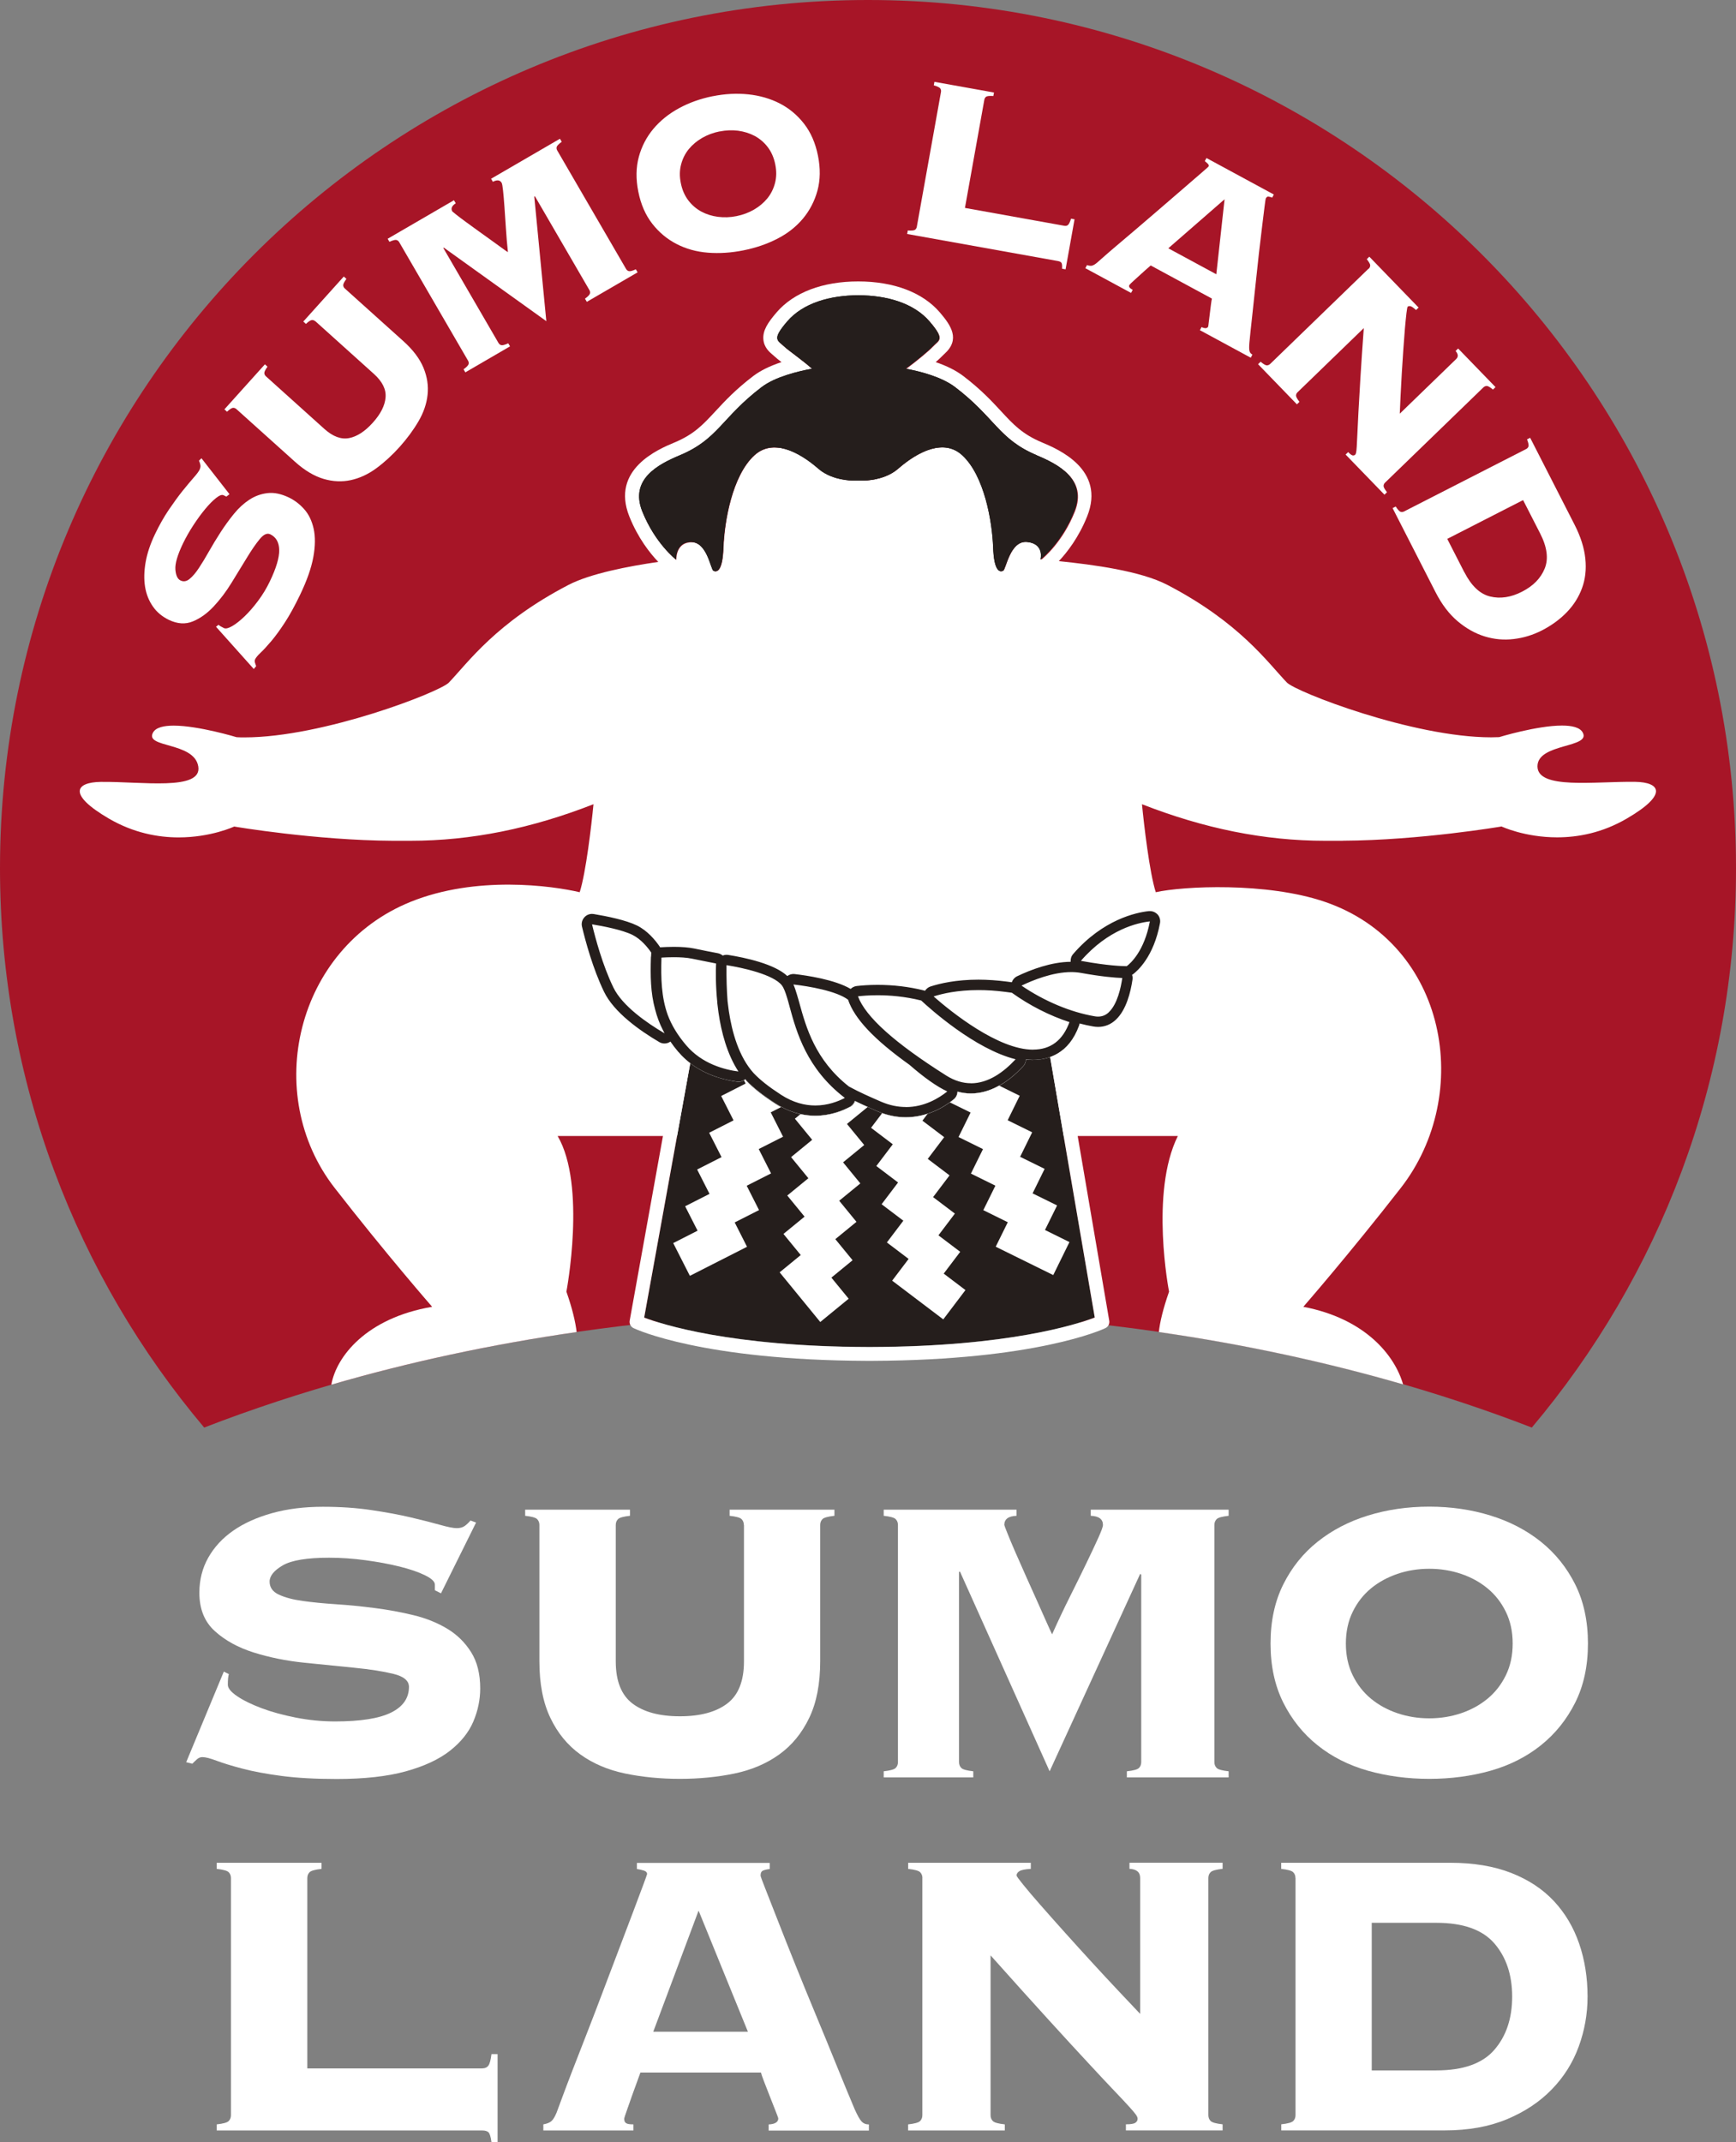 <?xml version="1.0" encoding="UTF-8"?>
<svg id="_レイヤー_2" data-name="レイヤー 2" xmlns="http://www.w3.org/2000/svg" viewBox="0 0 273.08 336.9">
  <rect x="0" y="0" width="273.08" height="336.9" fill="#808080" stroke="none"/>
  <defs>
    <style>
      .cls-1 {
        fill: #a71527;
      }

      .cls-2 {
        fill: #251e1c;
      }

      .cls-3 {
        fill: #fff;
      }
    </style>
  </defs>
  <g id="_ロゴデザイン" data-name="ロゴデザイン">
    <g>
      <g>
        <path class="cls-1" d="M136.54,206.23c38.67,0,74.6,6.74,104.42,18.28,20.04-23.76,32.12-54.45,32.12-87.97C273.08,61.13,211.95,0,136.54,0S0,61.13,0,136.54c0,33.52,12.08,64.21,32.12,87.97,29.82-11.54,65.74-18.28,104.42-18.28Z"/>
        <g>
          <path class="cls-3" d="M34.4,98.28c.14.14.42.3.83.5.28.13.71.03,1.31-.32s1.24-.86,1.94-1.53c.7-.67,1.41-1.49,2.12-2.44.71-.95,1.33-1.97,1.85-3.06,1-2.08,1.49-3.73,1.47-4.93-.02-1.2-.49-2.03-1.4-2.47-.5-.24-1.06.01-1.67.76-.62.75-1.29,1.73-2.03,2.95-.74,1.22-1.54,2.53-2.4,3.92-.86,1.4-1.8,2.64-2.81,3.72-1.02,1.09-2.11,1.87-3.28,2.35-1.17.48-2.42.4-3.76-.24-1.05-.51-1.9-1.21-2.52-2.11-.63-.9-1.04-1.93-1.23-3.1-.19-1.17-.16-2.46.09-3.88.25-1.42.75-2.89,1.48-4.41.68-1.42,1.4-2.69,2.17-3.83.77-1.13,1.49-2.12,2.16-2.96.68-.84,1.26-1.53,1.74-2.08.49-.55.8-.97.93-1.24.13-.28.18-.53.13-.76-.04-.23-.12-.45-.22-.67l.39-.38,4.41,5.65-.49.38-.46-.22c-.25-.12-.64.03-1.16.44-.52.41-1.09.99-1.7,1.72-.61.73-1.23,1.58-1.86,2.54-.63.96-1.18,1.93-1.65,2.9-.87,1.81-1.26,3.17-1.19,4.09.07.92.34,1.5.81,1.72.47.23.95.15,1.42-.24.48-.39.96-.95,1.46-1.71.5-.75,1.03-1.63,1.59-2.62.56-.99,1.17-2,1.83-3.02.66-1.02,1.36-1.98,2.1-2.89.74-.91,1.55-1.65,2.42-2.22.87-.57,1.82-.92,2.86-1.04,1.03-.12,2.14.11,3.34.68.92.44,1.73,1.06,2.44,1.86.71.8,1.2,1.82,1.48,3.07.27,1.24.26,2.72-.05,4.43-.31,1.71-1,3.69-2.08,5.94-.84,1.75-1.65,3.22-2.42,4.4-.77,1.18-1.49,2.16-2.15,2.94-.66.78-1.21,1.37-1.66,1.79-.44.42-.72.76-.84,1.01-.08.17-.09.34-.04.52.05.18.11.37.19.58l-.37.44-5.94-6.64.41-.32Z"/>
          <path class="cls-3" d="M49.6,50.53c-.16-.14-.34-.21-.53-.2s-.51.21-.95.61l-.41-.37,6.37-7.08.41.37c-.35.48-.51.81-.5,1.01.01.2.1.37.26.51l9.21,8.28c1.51,1.36,2.56,2.75,3.15,4.17s.8,2.84.65,4.25c-.15,1.42-.63,2.81-1.43,4.18-.8,1.37-1.79,2.71-2.96,4.02-1.17,1.3-2.4,2.43-3.68,3.37-1.28.94-2.62,1.56-4.01,1.86s-2.82.24-4.3-.2c-1.47-.44-2.97-1.33-4.48-2.69l-9.21-8.28c-.16-.14-.34-.21-.53-.2-.2.01-.51.21-.95.61l-.41-.37,6.37-7.08.41.37c-.35.48-.51.81-.5,1.01.01.2.1.37.26.51l9.2,8.28c1.33,1.19,2.62,1.67,3.87,1.43,1.25-.24,2.5-1.05,3.73-2.42,1.24-1.37,1.91-2.7,2.01-3.97.11-1.27-.5-2.5-1.83-3.7l-9.2-8.28Z"/>
          <path class="cls-3" d="M92.01,46.98c.48-.35.74-.62.79-.81.05-.19.02-.38-.09-.56l-8.54-14.7-.13-.03,1.9,19.63-16.13-11.57-.08.05,8.68,14.94c.11.19.26.31.45.35.19.05.55-.04,1.09-.29l.28.48-7.03,4.09-.28-.48c.48-.35.74-.62.79-.81.05-.19.02-.38-.09-.56l-10.82-18.62c-.11-.19-.26-.31-.45-.35-.19-.05-.55.05-1.09.29l-.28-.48,10.43-6.06.28.48c-.62.4-.8.82-.54,1.28.02.03.22.19.61.5.39.31.88.68,1.48,1.12.59.44,1.24.91,1.94,1.41.7.5,1.37.98,2.02,1.45.64.46,1.21.87,1.7,1.23.49.36.82.59,1,.7-.14-1.28-.24-2.53-.32-3.77-.08-1.24-.16-2.37-.23-3.39s-.15-1.87-.22-2.54c-.07-.67-.14-1.07-.22-1.21-.26-.45-.72-.51-1.38-.16l-.28-.48,10.83-6.29.28.48c-.48.35-.74.62-.79.81-.05.19-.02.38.09.56l10.82,18.62c.11.19.26.31.45.35.19.05.55-.04,1.09-.29l.28.48-7.99,4.64-.28-.48Z"/>
          <path class="cls-3" d="M112.09,15.14c1.93-.39,3.8-.49,5.62-.3,1.81.19,3.46.67,4.95,1.43,1.49.77,2.76,1.83,3.82,3.19,1.06,1.36,1.79,3.03,2.19,5.03.4,1.99.37,3.82-.08,5.48-.45,1.66-1.22,3.13-2.29,4.42-1.08,1.28-2.42,2.34-4.03,3.16-1.61.83-3.38,1.43-5.31,1.82s-3.8.51-5.6.37-3.45-.6-4.94-1.37-2.76-1.83-3.82-3.19c-1.06-1.36-1.79-3.03-2.19-5.03-.4-1.99-.37-3.82.08-5.48.45-1.66,1.22-3.13,2.3-4.42,1.08-1.28,2.42-2.36,4.02-3.23,1.6-.87,3.37-1.5,5.3-1.89ZM113.19,20.67c-1,.2-1.91.54-2.74,1.02-.83.48-1.53,1.07-2.1,1.76-.57.7-.97,1.5-1.21,2.41-.24.91-.26,1.9-.04,2.95.21,1.06.61,1.96,1.18,2.71.57.75,1.26,1.33,2.05,1.76.79.42,1.66.7,2.61.82.95.12,1.93.09,2.92-.11s1.91-.54,2.74-1.02c.83-.48,1.53-1.07,2.1-1.76.57-.7.97-1.5,1.21-2.41.24-.91.26-1.9.04-2.95-.21-1.06-.61-1.96-1.18-2.71-.57-.75-1.26-1.33-2.05-1.76-.79-.42-1.66-.69-2.61-.82-.95-.12-1.93-.08-2.92.12Z"/>
          <path class="cls-3" d="M167.43,35.51c.24.04.44,0,.59-.15.15-.14.3-.47.46-.97l.55.1-1.41,7.87-.55-.1c.03-.5-.01-.81-.11-.94-.1-.13-.27-.21-.52-.26l-23.74-4.26.1-.55c.59.04.96,0,1.12-.1s.26-.27.3-.49l3.8-21.19c.04-.21,0-.4-.11-.56-.11-.16-.45-.32-1.02-.49l.1-.55,9.37,1.68-.1.55c-.59-.04-.96,0-1.12.1-.16.11-.26.27-.3.49l-3.05,17.01,15.64,2.81Z"/>
          <path class="cls-3" d="M177.67,44.78c-.07.14-.08.26-.02.38.06.12.24.26.53.42l-.26.49-7.19-3.89.26-.49c.33.11.59.14.79.09.2-.05.46-.2.77-.45.13-.11.46-.4,1-.88.54-.48,1.23-1.08,2.07-1.79.84-.72,1.78-1.51,2.82-2.39,1.03-.88,2.08-1.77,3.14-2.69,1.06-.92,2.09-1.81,3.11-2.68,1.01-.87,1.92-1.65,2.71-2.34.79-.69,1.44-1.25,1.94-1.68.5-.43.75-.66.77-.69.07-.14.04-.28-.11-.43-.15-.15-.31-.29-.48-.42l.26-.49,10.6,5.74-.26.49c-.23-.09-.43-.14-.59-.16-.17-.02-.31.08-.42.3-.03.05-.09.48-.19,1.27-.1.79-.22,1.82-.38,3.08-.16,1.26-.33,2.69-.51,4.29-.18,1.6-.36,3.24-.53,4.91s-.35,3.31-.52,4.89c-.18,1.59-.33,3.01-.45,4.28-.05.61-.04,1.03.02,1.27.06.24.21.43.46.56l-.26.49-8-4.33.26-.49c.53.25.87.23,1.04-.07.01-.03.05-.25.09-.66.05-.41.1-.87.17-1.38.07-.51.13-.99.18-1.45.06-.46.11-.76.15-.92l-9.63-5.21c-.67.58-1.21,1.06-1.62,1.44-.41.37-.74.67-.98.89-.24.22-.42.38-.52.48s-.17.18-.2.23ZM191.33,43.14l1.3-11.8-8.85,7.71,7.56,4.09Z"/>
          <path class="cls-3" d="M215.3,42.27c.15-.15.23-.32.24-.52s-.18-.53-.54-.99l.4-.39,7.75,8-.4.39c-.39-.35-.68-.56-.87-.6s-.35-.02-.46.09c-.04.04-.1.38-.18,1.01-.08.63-.15,1.44-.24,2.41-.08.98-.16,2.08-.25,3.3-.09,1.22-.16,2.44-.24,3.67-.07,1.23-.14,2.41-.19,3.53-.05,1.12-.09,2.08-.13,2.89l8.86-8.58c.38-.36.35-.79-.08-1.28l.4-.39,5.88,6.07-.4.39c-.45-.38-.78-.57-.97-.57s-.37.07-.53.22l-15.47,14.98c-.16.15-.23.32-.24.52s.18.53.54.99l-.4.39-6.11-6.31.4-.39c.3.31.53.48.69.52.16.03.3,0,.41-.11.07-.06.12-.18.15-.34.04-.16.07-.47.1-.93.03-.46.06-1.12.1-1.99.04-.87.09-2.03.17-3.48.08-1.45.18-3.24.31-5.39.13-2.14.31-4.74.53-7.78l-10.42,10.09c-.16.15-.23.32-.24.52,0,.2.18.53.54.99l-.4.39-6.11-6.31.4-.39c.45.38.78.57.97.57s.37-.07.53-.22l15.47-14.98Z"/>
          <path class="cls-3" d="M240.06,70.63c.19-.1.32-.24.38-.43s-.02-.55-.23-1.1l.49-.25,6.98,13.66c.97,1.89,1.53,3.68,1.7,5.36.17,1.68,0,3.22-.52,4.62-.51,1.4-1.31,2.67-2.39,3.79-1.09,1.13-2.4,2.08-3.93,2.87-1.4.71-2.87,1.17-4.42,1.35-1.55.19-3.07.05-4.57-.41-1.5-.46-2.92-1.26-4.26-2.39-1.34-1.13-2.5-2.66-3.48-4.58l-6.75-13.21.49-.25c.32.49.58.77.76.83.19.06.38.04.57-.06l19.17-9.8ZM230.34,89.97c1.11,2.17,2.46,3.45,4.06,3.84s3.28.14,5.03-.76c1.76-.9,2.94-2.11,3.56-3.64.62-1.53.38-3.38-.73-5.54l-2.67-5.22-11.93,6.1,2.67,5.22Z"/>
        </g>
        <path class="cls-3" d="M211.22,132.22c12.19-.06,24.98-2.24,24.98-2.24,0,0,3.63,1.71,8.74,1.71,3.25,0,7.09-.69,10.97-2.96,6.54-3.81,5.25-5.71,1.31-5.77-6.37-.09-15.37,1.24-15.37-2.44,0-3.68,8.55-2.85,7.1-5.35-.45-.78-1.69-1.06-3.24-1.06-3.95,0-9.89,1.82-9.89,1.82-.41.02-.83.03-1.26.03-12.34,0-30.72-7.15-32.13-8.62-3.02-3.15-7.42-9.44-18.81-15.36-4.19-2.18-11.59-3.17-17.06-3.73,1.29-1.37,3.12-3.71,4.45-7.03,2.97-7.42-4.61-10.59-7.1-11.64-3.08-1.29-4.49-2.8-6.43-4.9-1.49-1.61-3.19-3.44-5.96-5.55-1.12-.85-2.57-1.58-4.33-2.18.45-.4.82-.73,1.04-.97.09-.1.2-.2.32-.31,2.56-2.29,1.05-4.49-.72-6.55-2.69-3.13-7.25-4.86-12.83-4.86s-10.14,1.73-12.83,4.86c-1.41,1.64-2.2,2.86-2.09,4.25.11,1.29.96,2,1.47,2.43.1.08.21.17.32.28.25.24.61.52,1.06.87-1.84.61-3.32,1.34-4.44,2.19-2.77,2.11-4.46,3.93-5.96,5.55-1.94,2.09-3.34,3.61-6.43,4.9-2.49,1.04-10.07,4.21-7.1,11.64,1.36,3.4,3.25,5.78,4.55,7.14-4.72.69-10.67,1.83-14.13,3.62-11.38,5.92-15.79,12.2-18.81,15.36-1.41,1.48-19.8,8.62-32.13,8.62-.43,0-.85,0-1.26-.03,0,0-5.95-1.81-9.89-1.82-1.55,0-2.79.28-3.24,1.06-1.45,2.49,6.44,1.44,7.1,5.35.66,3.91-9,2.35-15.37,2.44-3.94.06-5.22,1.96,1.31,5.77,3.88,2.26,7.73,2.96,10.97,2.96,5.1,0,8.74-1.71,8.74-1.71,0,0,12.79,2.18,24.98,2.24.91,0,1.81,0,2.71,0,9.62,0,19.09-1.94,28.83-5.75-.31,3.21-1.19,10.8-2.17,13.84-4.36-1.02-16.28-2.67-26.62,1.52-18,7.3-23.41,30.22-11.93,44.98,8.09,10.4,15.34,18.7,15.34,18.7-10.36,1.77-15.07,7.82-15.86,12.25,12.16-3.54,25.08-6.33,38.59-8.28,0,0,0,0,0,0-.19-1.6-.67-3.66-1.61-6.35,0,0,3.18-16.7-1.38-24.48h97.56c-4.43,8.9-1.38,24.48-1.38,24.48-.94,2.69-1.43,4.75-1.61,6.35,0,0,0,0,0,0,13.45,1.94,26.31,4.72,38.42,8.23-1.28-4.49-5.88-10.33-15.69-12.2,0,0,7.24-8.3,15.34-18.7,11.48-14.76,7.31-38.38-11.93-44.98-9.19-3.15-22.4-2.47-26.62-1.52-.98-3.04-1.86-10.63-2.17-13.84,9.74,3.81,19.21,5.75,28.83,5.75.9,0,1.81,0,2.71,0ZM163.76,87.95c.04-.18.3-1.39-.59-2.15-.16-.14-.36-.26-.6-.36-.24-.1-.53-.17-.87-.21,0,0,0,0,0,0-.01,0-.03,0-.04,0-.09-.01-.18-.02-.27-.02-2.54,0-3.12,4.35-3.58,4.55-.08.04-.18.06-.29.07-.03,0-.06,0-.09,0-.01,0-.02,0-.04,0-.02,0-.05-.01-.07-.02-.01,0-.03-.01-.04-.02-.02-.01-.05-.03-.07-.04-.01,0-.03-.02-.04-.03-.03-.02-.06-.05-.1-.09,0,0-.01,0-.02-.02-.04-.04-.07-.09-.11-.14-.01-.02-.02-.03-.03-.05-.03-.04-.05-.08-.08-.13-.01-.02-.02-.05-.04-.08-.02-.05-.04-.1-.07-.15-.01-.03-.02-.06-.04-.09-.02-.06-.05-.14-.07-.21,0-.03-.02-.05-.03-.08-.03-.11-.06-.22-.08-.35,0-.03-.01-.06-.02-.09-.02-.1-.04-.21-.06-.32,0-.05-.02-.1-.02-.16-.01-.1-.03-.21-.04-.32,0-.06-.01-.12-.02-.19-.01-.12-.02-.25-.03-.39,0-.06,0-.12-.01-.18-.01-.2-.02-.41-.03-.64-.03-.98-.13-2.17-.32-3.46-.56-3.86-1.9-8.58-4.54-11.01-.16-.14-.32-.27-.49-.39-.04-.03-.08-.06-.12-.09-.17-.11-.33-.21-.5-.3,0,0,0,0-.01,0-.17-.08-.34-.15-.52-.21-.04-.02-.09-.03-.13-.04-.05-.01-.1-.02-.15-.04-.02,0-.05-.01-.07-.02-.11-.03-.21-.06-.32-.08,0,0-.01,0-.02,0-.06-.01-.12-.01-.19-.02-.11-.01-.22-.03-.33-.03,0,0-.02,0-.02,0-.05,0-.09,0-.14,0,0,0-.02,0-.02,0-.05,0-.1,0-.14,0-2.27,0-4.79,1.48-6.96,3.37-.99.86-2.27,1.36-3.44,1.61-.04,0-.08.02-.12.03-.19.04-.38.07-.56.1-.08.01-.16.02-.23.03-.15.02-.3.04-.44.05-.16.01-.3.02-.44.02-.06,0-.13,0-.19,0h-.81s-.39,0-.39,0h-.41c-.22,0-.47-.01-.73-.04,0,0-.01,0-.02,0-.79-.07-1.72-.25-2.63-.6-.73-.28-1.45-.67-2.05-1.2,0,0,0,0,0,0-.24-.21-.49-.41-.73-.61-.07-.06-.15-.12-.23-.18-.19-.15-.38-.29-.57-.42-.08-.05-.15-.11-.23-.16-.26-.18-.52-.36-.79-.52,0,0,0,0-.01,0-.26-.16-.52-.3-.78-.44-.08-.04-.16-.08-.23-.12-.2-.1-.4-.19-.6-.27-.08-.03-.16-.07-.23-.1-.27-.11-.54-.2-.8-.28,0,0-.02,0-.02,0-.26-.07-.51-.13-.76-.17-.03,0-.06,0-.09-.01-.03,0-.06,0-.09-.01-.02,0-.03,0-.05,0-.19-.02-.39-.04-.58-.04-.02,0-.03,0-.05,0-.04,0-.09-.01-.14-.01-1.13,0-2.2.37-3.15,1.23-3.53,3.23-4.73,10.54-4.87,14.46-.11,3.15-.74,3.77-1.23,3.78-.05,0-.09,0-.13-.02-.01,0-.02,0-.03,0-.04-.01-.09-.03-.12-.04,0,0,0,0,0,0-.03-.01-.06-.04-.08-.08-.01-.02-.02-.04-.03-.06-.02-.03-.04-.07-.06-.11-.01-.03-.03-.08-.05-.11-.02-.04-.04-.08-.05-.13-.02-.05-.04-.11-.06-.17-.02-.05-.04-.1-.06-.15-.04-.1-.07-.21-.11-.32-.02-.05-.04-.11-.06-.17-.03-.08-.06-.15-.08-.23-.02-.06-.05-.12-.07-.19-.03-.08-.06-.15-.09-.23-.03-.07-.06-.13-.08-.2-.03-.08-.07-.15-.1-.23-.03-.07-.06-.13-.1-.2-.04-.07-.08-.15-.12-.22-.04-.07-.07-.13-.11-.19-.04-.07-.09-.14-.13-.21-.04-.06-.08-.12-.13-.18-.05-.07-.1-.13-.15-.19-.05-.06-.1-.11-.14-.16-.05-.06-.11-.11-.17-.17-.05-.05-.11-.09-.16-.14-.06-.05-.12-.09-.19-.13-.06-.04-.12-.07-.18-.1-.07-.04-.14-.07-.21-.1-.07-.03-.13-.05-.2-.07-.03,0-.07-.01-.1-.02-.03,0-.07-.01-.1-.02-.01,0-.02,0-.03,0-.07-.01-.15-.02-.23-.02-.01,0-.02,0-.03,0-.04,0-.08-.01-.12-.01-.09,0-.19,0-.29.02-2.18.25-2.05,2.75-2.05,2.75,0,0-3.28-2.52-5.3-7.57-2.02-5.04,2.5-7.4,5.93-8.83,6.02-2.52,6.56-5.93,12.86-10.72,2.12-1.61,5.65-2.47,7.92-2.89-1.58-1.41-3.73-2.88-4.36-3.48-1.08-1.02-2.04-1.05.46-3.96,2.49-2.9,6.77-4.1,11.18-4.1s8.69,1.2,11.18,4.1c2.49,2.9,1.47,2.87.46,3.96-.56.6-2.44,2.18-4.2,3.48,2.27.43,5.63,1.28,7.76,2.89,6.3,4.79,6.84,8.2,12.86,10.72,3.42,1.43,7.94,3.78,5.93,8.83-1.88,4.71-4.86,7.22-5.25,7.53Z"/>
        <g>
          <g>
            <path class="cls-3" d="M124.24,158.37c-.02-.08-.04-.15-.06-.23-.07-.25-.14-.49-.2-.73h0c-.05-.18-.1-.34-.15-.5-.26-.85-.51-1.54-.81-1.93-1.3-1.7-6.13-2.77-8.72-3.19-.02,2.12.04,3.98.17,5.67.02.16.04.32.06.48.03.28.06.55.11.85.01.07.02.15.03.23.49,3.26,1.56,7.18,3.91,9.76,1.04,1.09,2.37,2.14,4.31,3.4,1.92,1.25,3.76,1.68,5.38,1.68,1.99,0,3.63-.65,4.66-1.19-6.01-4.57-7.6-10.38-8.68-14.3Z"/>
            <path class="cls-3" d="M158.21,156c-1.57-.21-3.01-.29-4.3-.29-3.31,0-5.69.56-7.05,1,2.81,2.46,10.15,8.37,15.63,8.37,0,0,.01,0,.02,0,2.75,0,4.66-1.45,5.71-4.32-3.13-1.02-6.31-2.64-9.06-4.62l-.96-.13Z"/>
            <path class="cls-3" d="M133.41,157.2c-1.84-1.37-6.14-2.11-8.59-2.39.21.48.39,1.03.57,1.64.04.15.09.3.13.45,0,.03.02.06.03.09.06.23.13.47.2.71,0,.03.01.05.02.08,1.04,3.75,2.46,8.89,7.77,13.07,1.65.91,3.38,1.66,5.06,2.39,1.39.6,2.7.84,3.9.84,2.93,0,5.23-1.42,6.52-2.46-1.61-.75-3.6-2.15-5.95-4.19-5.55-3.98-8.64-7.24-9.66-10.24Z"/>
            <path class="cls-3" d="M113.03,159.15c-.02-.15-.04-.3-.06-.46-.04-.34-.09-.67-.12-.99,0-.01,0-.03,0-.04,0-.02,0-.05,0-.07-.27-2.63-.24-4.89-.19-6.07-.85-.16-2.35-.45-3.79-.76-.83-.17-1.89-.23-2.86-.23-.75,0-1.45.03-1.94.06-.09,3.23-.02,6.2.98,9,.6,1.59,1.52,3.15,2.92,4.8,2.49,2.93,6.07,3.84,8.24,4.12-1.78-2.73-2.69-6.16-3.14-9.28,0-.03,0-.06-.01-.08Z"/>
            <path class="cls-3" d="M138.04,156.52c-1.31,0-2.37.09-3.07.17,1.22,3.24,5.78,7.33,13.87,12.45,1.36.86,2.66,1.22,3.91,1.22,2.73,0,5.14-1.74,7.03-3.78-6.4-1.59-13.48-7.96-14.85-9.24-2.6-.64-5-.83-6.88-.83Z"/>
            <path class="cls-3" d="M168.51,152.89c-2.93,0-6.07,1.29-7.82,2.13,3.59,2.44,7.72,4.18,11.55,4.83.17.03.34.04.5.04.64,0,1.2-.23,1.69-.69,1.35-1.27,1.9-3.93,2.11-5.37-1.12-.04-3.26-.21-6.5-.8-.5-.09-1.01-.13-1.53-.13Z"/>
            <path class="cls-3" d="M170.03,151.11c.09.01.18.03.27.05,3.97.73,6.25.79,6.92.79h.02c.59-.43,2.75-2.32,3.64-7.04-1.94.21-6.56,1.25-10.85,6.2Z"/>
            <path class="cls-3" d="M102.41,150.56c0-.07.02-.15.03-.22,0-.18.01-.36.02-.53-.53-.78-1.59-2.11-2.97-2.79-1.62-.8-4.67-1.38-6.34-1.65.5,2.12,1.64,6.38,3.35,9.92,1.4,2.9,5.26,5.57,8.05,7.22-.07-.14-.15-.29-.22-.46-.56-1.08-.96-2.18-1.25-3.3-.72-2.62-.75-5.28-.66-8.19Z"/>
          </g>
          <path class="cls-2" d="M182.08,143.81c-.31-.33-.74-.52-1.19-.52-.06,0-.12,0-.18,0-2.01.22-7.2,1.32-11.9,6.75-.3.34-.43.78-.39,1.22-3.09.03-6.28,1.25-8.43,2.28-.4.19-.69.53-.83.94l-.73-.1c-1.54-.2-3.06-.31-4.52-.31-3.5,0-6.04.59-7.55,1.08-.36.12-.66.37-.86.68-.06-.03-.13-.06-.19-.07-2.34-.58-4.78-.87-7.28-.87-1.41,0-2.55.1-3.26.18-.37.04-.7.21-.96.46-2.5-1.48-6.93-2.12-8.82-2.34-.06,0-.12-.01-.18-.01-.35,0-.68.12-.96.32-2.03-1.91-6.62-2.89-9.31-3.32-.08-.01-.17-.02-.26-.02-.2,0-.4.04-.59.12-.21-.17-.46-.3-.74-.36-.96-.18-2.39-.46-3.77-.75-.83-.17-1.9-.26-3.19-.26h0c-.82,0-1.58.04-2.07.07-.03,0-.06.01-.09.01-.02-.04-.03-.08-.05-.11-.73-1.07-1.95-2.52-3.59-3.33-1.72-.84-4.64-1.44-6.8-1.8-.09-.01-.18-.02-.26-.02-.45,0-.88.18-1.19.52-.37.4-.52.95-.39,1.48.54,2.26,1.7,6.6,3.47,10.25,1.56,3.23,5.59,6.09,8.69,7.91.26.15.54.22.82.22.33,0,.66-.11.93-.3.37.54.78,1.08,1.24,1.62,2.9,3.41,7.05,4.39,9.27,4.68.07,0,.14.01.21.01.39,0,.77-.15,1.06-.4.04.04.07.09.11.13,1.16,1.22,2.58,2.34,4.63,3.67,1.98,1.29,4.09,1.94,6.26,1.94,2.32,0,4.23-.75,5.42-1.38.38-.2.66-.54.79-.94,1.16.57,2.33,1.08,3.48,1.58,1.5.65,3.03.98,4.56.98,3.34,0,5.94-1.53,7.54-2.82.37-.3.57-.74.59-1.21.7.19,1.41.29,2.12.29,2.81,0,5.58-1.45,8.22-4.3.27-.29.41-.66.42-1.05.38.04.75.07,1.11.07,2.42,0,5.63-.94,7.25-5.39.04-.11.07-.22.08-.33.72.19,1.44.35,2.14.47.26.04.52.07.77.07,1.06,0,2.01-.38,2.81-1.14,1.62-1.53,2.31-4.28,2.61-6.33.04-.25,0-.5-.07-.73.04-.02.09-.04.12-.06.75-.56,3.28-2.78,4.27-8.04.1-.51-.05-1.03-.4-1.41ZM104.31,162.05c.08.17.15.32.22.46-2.79-1.64-6.65-4.32-8.05-7.22-1.71-3.53-2.84-7.8-3.35-9.92,1.68.27,4.73.86,6.34,1.65,1.38.68,2.44,2.01,2.97,2.79,0,.18-.01.36-.02.53-.01.07-.02.14-.03.22-.09,2.91-.06,5.57.66,8.19.29,1.12.69,2.22,1.25,3.3ZM116.19,168.52c-2.17-.28-5.74-1.18-8.24-4.12-1.4-1.64-2.32-3.2-2.92-4.8-1-2.8-1.08-5.77-.98-9,.5-.03,1.19-.06,1.94-.06.97,0,2.03.05,2.86.23,1.45.3,2.94.59,3.79.76-.05,1.18-.08,3.44.19,6.07,0,.02,0,.05,0,.07,0,.01,0,.03,0,.04.03.32.08.65.12.99.02.15.04.3.06.46,0,.03,0,.06.01.08.45,3.12,1.36,6.55,3.14,9.28ZM128.25,173.86c-1.61,0-3.45-.43-5.38-1.68-1.94-1.26-3.27-2.31-4.31-3.4-2.35-2.58-3.42-6.5-3.91-9.76-.01-.08-.02-.15-.03-.23-.04-.29-.07-.57-.11-.85-.02-.16-.04-.32-.06-.48-.13-1.68-.19-3.55-.17-5.67,2.6.41,7.42,1.49,8.72,3.19.3.4.56,1.09.81,1.93.05.16.1.32.15.5h0c.07.23.13.48.2.73.02.08.04.15.06.23,1.07,3.92,2.67,9.72,8.68,14.3-1.03.54-2.68,1.19-4.66,1.19ZM142.49,174.1c-1.2,0-2.51-.24-3.9-.84-1.68-.73-3.42-1.49-5.06-2.39-5.31-4.18-6.73-9.32-7.77-13.07,0-.03-.01-.05-.02-.08-.07-.25-.13-.48-.2-.71,0-.03-.02-.06-.03-.09-.04-.15-.09-.31-.13-.45-.18-.61-.36-1.16-.57-1.64,2.46.28,6.76,1.02,8.59,2.39,1.02,3,4.1,6.27,9.66,10.24,2.34,2.04,4.33,3.44,5.95,4.19-1.29,1.04-3.59,2.46-6.52,2.46ZM152.74,170.36c-1.24,0-2.55-.36-3.91-1.22-8.1-5.12-12.66-9.21-13.87-12.45.7-.08,1.76-.17,3.07-.17,1.88,0,4.29.18,6.88.83,1.37,1.28,8.45,7.65,14.85,9.24-1.89,2.04-4.3,3.78-7.03,3.78ZM162.51,165.08s-.01,0-.02,0c-5.48,0-12.83-5.91-15.63-8.37,1.36-.44,3.73-1,7.05-1,1.29,0,2.73.08,4.3.29l.96.13c2.75,1.98,5.93,3.6,9.06,4.62-1.05,2.87-2.96,4.32-5.71,4.32ZM174.43,159.19c-.49.47-1.05.69-1.69.69-.16,0-.33-.01-.5-.04-3.83-.65-7.96-2.38-11.55-4.83,1.74-.84,4.89-2.13,7.82-2.13.52,0,1.03.04,1.53.13,3.24.59,5.38.76,6.5.8-.21,1.45-.76,4.1-2.11,5.37ZM177.24,151.95h-.02c-.67,0-2.95-.07-6.92-.79-.09-.02-.18-.03-.27-.05,4.29-4.95,8.92-5.99,10.85-6.2-.89,4.72-3.06,6.6-3.64,7.04Z"/>
        </g>
        <path class="cls-2" d="M162.5,166.7c-.37,0-.74-.02-1.11-.07-.01.38-.15.76-.42,1.05-2.64,2.85-5.41,4.3-8.22,4.3-.71,0-1.42-.1-2.12-.29-.02.47-.22.91-.59,1.21-1.6,1.29-4.2,2.82-7.54,2.82-1.53,0-3.05-.33-4.56-.98-1.14-.5-2.31-1.01-3.48-1.58-.13.4-.41.74-.79.94-1.19.63-3.1,1.38-5.42,1.38-2.18,0-4.28-.65-6.26-1.94-2.05-1.33-3.47-2.45-4.63-3.67-.04-.04-.07-.09-.11-.13-.29.25-.67.4-1.06.4-.07,0-.14,0-.21-.01-1.77-.23-4.78-.9-7.4-2.91l-7.24,39.98c2.79,1.07,13.57,4.56,35.12,4.63.04,0,.08,0,.12,0h.19s.21,0,.21,0c.04,0,.08,0,.12,0,21.56-.07,32.34-3.57,35.12-4.64l-7.02-40.95c-.93.33-1.86.45-2.7.45Z"/>
        <path class="cls-3" d="M165.19,166.26l7.02,40.95c-2.78,1.07-13.56,4.57-35.12,4.64-.04,0-.08,0-.12,0h-.21s-.19,0-.19,0c-.04,0-.08,0-.12,0-21.55-.07-32.33-3.57-35.12-4.63l7.24-39.98c-.66-.5-1.29-1.08-1.87-1.77-.01-.01-.02-.03-.03-.04l-7.62,42.28c-.08.48.17.95.6,1.16.43.21,10.86,5.05,36.66,5.15.04,0,.09,0,.14,0h.31s.33,0,.33,0c.05,0,.09,0,.14,0,25.8-.1,36.23-4.94,36.66-5.15.43-.21.68-.67.6-1.15l-7.28-42.6c-.64.53-1.33.9-2.02,1.14Z"/>
        <path class="cls-3" d="M133.67,174.1c-1.19.63-3.1,1.38-5.42,1.38-.79,0-1.56-.09-2.33-.26l-.88.72h0s0,0,0,0l2.72,3.32-3.32,2.72h0s0,0,0,0l2.72,3.32-3.32,2.72h0s0,0,0,0l2.72,3.32-3.32,2.72h0s0,0,0,0l2.72,3.32-3.32,2.72h0s0,0,0,0l6.39,7.81,4.47-3.66-2.72-3.32,3.32-2.72h0s.01-.02.01-.02l-2.71-3.31,3.31-2.71h0s.01-.02.01-.02l-2.71-3.31,3.31-2.71h0s.01-.02.01-.02l-2.71-3.31,3.31-2.71h0s.01-.02.01-.02l-2.71-3.31,3.27-2.67c-.67-.3-1.33-.6-2-.93-.13.4-.41.74-.79.94Z"/>
        <path class="cls-3" d="M117.36,169.87s-.07-.09-.11-.13c-.07.06-.14.11-.22.16l.26.51-3.83,1.95h0s-.01.02-.01.02l1.94,3.82-3.82,1.94h0s-.01.02-.01.02l1.94,3.82-3.82,1.94h0s-.01.02-.01.02l1.94,3.82-3.82,1.94h0s-.01.02-.01.02l1.95,3.83-3.83,1.95,2.62,5.15,8.99-4.57h0s0,0,0,0l-1.94-3.83,3.83-1.94h0s0,0,0,0l-1.94-3.83,3.83-1.94h0s0,0,0,0l-1.94-3.83,3.83-1.94h0s0,0,0,0l-1.94-3.83,1.63-.83c-.3-.16-.59-.33-.89-.52-2.05-1.33-3.47-2.45-4.63-3.67Z"/>
        <path class="cls-3" d="M138.77,175.06l-1.75,2.31h0s0,0,0,0l3.42,2.59-2.59,3.42h0s0,0,0,0l3.42,2.59-2.59,3.42h0s0,0,0,0l3.42,2.59-2.59,3.42h0s0,0,0,0l3.42,2.59-2.59,3.42h0s0,0,0,0l8.04,6.09,3.49-4.61-3.42-2.59,2.59-3.42h-.01s0-.02,0-.02l-3.41-2.58,2.58-3.41h-.01s0-.02,0-.02l-3.41-2.58,2.58-3.41h-.01s0-.02,0-.02l-3.41-2.58,2.58-3.41h-.01s0-.02,0-.02l-3.41-2.58.83-1.1c-1.04.35-2.21.57-3.48.57s-2.49-.23-3.72-.66Z"/>
        <path class="cls-3" d="M150.62,171.69c-.02.47-.22.91-.59,1.21-.19.15-.4.31-.61.47l3.26,1.6-1.9,3.85h0s0,0,0,0l3.85,1.9-1.9,3.85h0s0,0,0,0l3.85,1.9-1.9,3.85h0s0,0,0,0l3.85,1.9-1.9,3.85h0s0,0,0,0l9.05,4.46,2.55-5.19-3.85-1.9,1.9-3.85h-.01s0-.02,0-.02l-3.84-1.89,1.89-3.84h-.01s0-.02,0-.02l-3.84-1.89,1.89-3.84h-.01s0-.02,0-.02l-3.84-1.89,1.89-3.84h-.01s0-.02,0-.02l-3.22-1.59c-1.46.82-2.95,1.24-4.45,1.24-.71,0-1.42-.1-2.12-.29Z"/>
        <path class="cls-2" d="M163.08,71.59c-6.02-2.52-6.56-5.93-12.86-10.72-2.12-1.61-5.48-2.47-7.76-2.89,1.76-1.3,3.64-2.88,4.2-3.48,1.01-1.08,2.04-1.05-.46-3.96-2.49-2.9-6.77-4.1-11.18-4.1s-8.69,1.2-11.18,4.1c-2.49,2.9-1.54,2.94-.46,3.96.63.6,2.78,2.07,4.36,3.48-2.27.43-5.8,1.28-7.92,2.89-6.3,4.79-6.84,8.2-12.86,10.72-3.42,1.43-7.94,3.78-5.93,8.83,2.02,5.04,5.3,7.57,5.3,7.57,0,0-.12-2.5,2.05-2.75,2.85-.33,3.38,4.33,3.85,4.53.47.2,1.42.2,1.55-3.72.14-3.92,1.34-11.23,4.87-14.46,2.84-2.6,6.85-.69,10.1,2.14,1.62,1.41,4,1.84,5.42,1.84h.83s.83,0,.83,0c1.42,0,3.81-.43,5.42-1.84,3.25-2.83,7.27-4.74,10.1-2.14,3.53,3.23,4.73,10.54,4.87,14.46.14,3.92,1.08,3.92,1.55,3.72.47-.2,1.08-4.86,3.85-4.53,2.72.32,2.05,2.75,2.05,2.75,0,0,3.28-2.52,5.3-7.57,2.02-5.04-2.5-7.4-5.93-8.83Z"/>
        <path class="cls-2" d="M163.08,71.59c-6.02-2.52-6.56-5.93-12.86-10.72-2.12-1.61-5.48-2.47-7.76-2.89,1.76-1.3,3.64-2.88,4.2-3.48,1.01-1.08,2.04-1.05-.46-3.96-2.49-2.9-6.77-4.1-11.18-4.1s-8.69,1.2-11.18,4.1c-2.49,2.9-1.54,2.94-.46,3.96.63.6,2.78,2.07,4.36,3.48-2.27.43-5.8,1.28-7.92,2.89-6.3,4.79-6.84,8.2-12.86,10.72-3.42,1.43-7.94,3.78-5.93,8.83,2.02,5.04,5.3,7.57,5.3,7.57,0,0-.12-2.5,2.05-2.75,2.85-.33,3.38,4.33,3.85,4.53.47.2,1.42.2,1.55-3.72.14-3.92,1.34-11.23,4.87-14.46,2.84-2.6,6.85-.69,10.1,2.14,1.62,1.41,4,1.84,5.42,1.84h.83s.83,0,.83,0c1.42,0,3.81-.43,5.42-1.84,3.25-2.83,7.27-4.74,10.1-2.14,3.53,3.23,4.73,10.54,4.87,14.46.14,3.92,1.08,3.92,1.55,3.72.47-.2,1.08-4.86,3.85-4.53,2.72.32,2.05,2.75,2.05,2.75,0,0,3.28-2.52,5.3-7.57,2.02-5.04-2.5-7.4-5.93-8.83Z"/>
      </g>
      <g>
        <path class="cls-3" d="M36,263.29c-.11.32-.16.88-.16,1.68,0,.53.49,1.13,1.48,1.8.99.67,2.27,1.29,3.84,1.88,1.57.59,3.37,1.08,5.4,1.48s4.08.6,6.16.6c4,0,6.94-.47,8.81-1.4,1.87-.93,2.8-2.28,2.8-4.04,0-.96-.81-1.64-2.44-2.04s-3.67-.72-6.12-.96c-2.46-.24-5.1-.51-7.93-.8-2.83-.29-5.47-.83-7.92-1.6-2.45-.77-4.5-1.89-6.12-3.36-1.63-1.47-2.44-3.48-2.44-6.04,0-2.03.47-3.87,1.4-5.52.93-1.65,2.24-3.07,3.92-4.24,1.68-1.17,3.72-2.09,6.12-2.76s5.07-1,8-1c2.72,0,5.26.17,7.61.52,2.35.35,4.43.73,6.24,1.16,1.81.43,3.33.81,4.56,1.16,1.23.35,2.11.52,2.64.52s.96-.12,1.28-.36.61-.52.88-.84l.88.32-5.52,11.13-.96-.48v-.88c0-.48-.52-.97-1.56-1.48s-2.36-.96-3.96-1.36-3.39-.73-5.36-1c-1.98-.27-3.9-.4-5.76-.4-3.47,0-5.9.4-7.28,1.2s-2.08,1.66-2.08,2.56.48,1.59,1.44,2.04,2.21.79,3.76,1c1.55.22,3.31.39,5.28.52s4,.33,6.09.6,4.11.64,6.08,1.12c1.97.48,3.73,1.19,5.28,2.12,1.55.93,2.8,2.16,3.76,3.68.96,1.52,1.44,3.43,1.44,5.72,0,1.76-.36,3.5-1.08,5.2s-1.95,3.24-3.68,4.6-4.06,2.44-6.96,3.24c-2.91.8-6.52,1.2-10.85,1.2-3.36,0-6.26-.16-8.68-.48-2.43-.32-4.5-.71-6.2-1.16-1.71-.45-3.06-.87-4.04-1.24-.99-.37-1.72-.56-2.2-.56-.32,0-.6.11-.84.32s-.49.45-.76.72l-.96-.24,5.92-14.25.8.4Z"/>
        <path class="cls-3" d="M117.01,239.83c0-.37-.12-.68-.36-.92s-.87-.41-1.88-.52v-.96h16.49v.96c-1.01.11-1.64.28-1.88.52s-.36.55-.36.92v21.45c0,3.52-.57,6.48-1.72,8.88-1.15,2.4-2.72,4.32-4.72,5.76-2,1.44-4.35,2.44-7.04,3s-5.56.84-8.6.84-5.91-.28-8.61-.84c-2.69-.56-5.04-1.56-7.04-3s-3.58-3.36-4.72-5.76c-1.15-2.4-1.72-5.36-1.72-8.88v-21.45c0-.37-.12-.68-.36-.92s-.87-.41-1.88-.52v-.96h16.49v.96c-1.01.11-1.64.28-1.88.52s-.36.55-.36.92v21.45c0,3.09.88,5.31,2.64,6.64,1.76,1.33,4.24,2,7.45,2s5.68-.67,7.44-2,2.64-3.55,2.64-6.64v-21.45Z"/>
        <path class="cls-3" d="M177.28,278.57c1.01-.11,1.64-.28,1.88-.52s.36-.55.36-.92v-29.46l-.16-.16-14.25,31.06-14.09-31.38h-.16v29.94c0,.37.12.68.36.92s.87.41,1.88.52v.96h-14.09v-.96c1.01-.11,1.64-.28,1.88-.52s.36-.55.36-.92v-37.3c0-.37-.12-.68-.36-.92s-.87-.41-1.88-.52v-.96h20.89v.96c-1.28.05-1.92.53-1.92,1.44,0,.06.16.48.48,1.28s.73,1.79,1.24,2.96c.51,1.18,1.07,2.44,1.68,3.8s1.2,2.67,1.76,3.92,1.05,2.36,1.48,3.32c.43.96.72,1.6.88,1.92.91-2.03,1.84-4,2.8-5.92.96-1.92,1.83-3.68,2.6-5.28.77-1.6,1.4-2.93,1.88-4,.48-1.07.72-1.73.72-2,0-.91-.64-1.39-1.92-1.44v-.96h21.69v.96c-1.01.11-1.64.28-1.88.52s-.36.55-.36.92v37.3c0,.37.12.68.36.92s.87.41,1.88.52v.96h-16.01v-.96Z"/>
        <path class="cls-3" d="M224.83,236.95c3.41,0,6.63.47,9.64,1.4,3.01.93,5.66,2.31,7.92,4.12,2.27,1.82,4.07,4.06,5.4,6.72,1.33,2.67,2,5.76,2,9.29s-.67,6.62-2,9.28-3.14,4.91-5.4,6.72-4.91,3.15-7.92,4c-3.01.85-6.23,1.28-9.64,1.28s-6.63-.43-9.65-1.28c-3.01-.85-5.66-2.19-7.92-4-2.27-1.81-4.07-4.06-5.4-6.72-1.33-2.67-2-5.76-2-9.28s.67-6.62,2-9.29c1.33-2.67,3.13-4.91,5.4-6.72,2.27-1.81,4.91-3.19,7.92-4.12,3.01-.93,6.23-1.4,9.65-1.4ZM224.83,246.72c-1.76,0-3.43.27-5,.8-1.57.54-2.96,1.29-4.16,2.28s-2.16,2.21-2.88,3.68c-.72,1.47-1.08,3.14-1.08,5s.36,3.53,1.08,5c.72,1.47,1.68,2.69,2.88,3.68,1.2.99,2.59,1.75,4.16,2.28,1.57.53,3.24.8,5,.8s3.43-.27,5-.8c1.57-.53,2.96-1.29,4.16-2.28,1.2-.99,2.16-2.21,2.88-3.68.72-1.47,1.08-3.13,1.08-5s-.36-3.53-1.08-5c-.72-1.47-1.68-2.69-2.88-3.68-1.2-.99-2.59-1.75-4.16-2.28-1.57-.53-3.24-.8-5-.8Z"/>
        <path class="cls-3" d="M75.87,325.29c.43,0,.75-.15.96-.44.21-.29.37-.89.48-1.8h.96v13.85h-.96c-.11-.85-.27-1.37-.48-1.56-.21-.19-.53-.28-.96-.28h-41.78v-.96c1.01-.11,1.64-.28,1.88-.52s.36-.55.36-.92v-37.3c0-.37-.12-.68-.36-.92s-.87-.41-1.88-.52v-.96h16.49v.96c-1.01.11-1.64.28-1.88.52s-.36.55-.36.92v29.94h27.54Z"/>
        <path class="cls-3" d="M98.2,333.3c0,.27.09.47.28.6.19.14.57.2,1.16.2v.96h-14.17v-.96c.59-.11,1.01-.28,1.28-.52s.53-.68.8-1.32c.11-.27.37-.99.8-2.16s.99-2.65,1.68-4.44c.69-1.79,1.47-3.77,2.32-5.96.85-2.19,1.71-4.41,2.56-6.68.85-2.27,1.69-4.48,2.52-6.64.83-2.16,1.56-4.09,2.2-5.8.64-1.71,1.16-3.09,1.56-4.16.4-1.07.6-1.63.6-1.68,0-.27-.17-.45-.52-.56-.35-.11-.71-.19-1.08-.24v-.96h20.89v.96c-.43.05-.78.13-1.04.24-.27.11-.4.37-.4.8,0,.11.25.8.76,2.08s1.16,2.95,1.96,5c.8,2.05,1.72,4.38,2.76,6.96,1.04,2.59,2.12,5.23,3.24,7.92,1.12,2.69,2.2,5.32,3.24,7.89s1.99,4.86,2.84,6.88c.43.96.79,1.6,1.08,1.92s.68.48,1.16.48v.96h-15.77v-.96c1.01-.05,1.52-.37,1.52-.96,0-.05-.14-.41-.4-1.08-.27-.67-.56-1.41-.88-2.24-.32-.83-.63-1.61-.92-2.36s-.47-1.25-.52-1.52h-18.97c-.53,1.44-.96,2.61-1.28,3.52s-.57,1.63-.76,2.16c-.19.53-.32.92-.4,1.16s-.12.41-.12.52ZM117.65,319.53l-7.76-19.05-7.13,19.05h14.89Z"/>
        <path class="cls-3" d="M145.1,295.36c0-.37-.12-.68-.36-.92s-.87-.41-1.88-.52v-.96h19.29v.96c-.91.05-1.51.17-1.8.36-.29.19-.44.41-.44.68,0,.11.35.59,1.04,1.44.69.86,1.6,1.92,2.72,3.2,1.12,1.28,2.39,2.71,3.8,4.28,1.41,1.57,2.84,3.15,4.28,4.72,1.44,1.57,2.83,3.07,4.16,4.48,1.33,1.41,2.48,2.63,3.44,3.64v-21.37c0-.91-.56-1.39-1.68-1.44v-.96h14.65v.96c-1.01.11-1.64.28-1.88.52s-.36.55-.36.92v37.3c0,.37.12.68.36.92s.87.41,1.88.52v.96h-15.21v-.96c.75,0,1.24-.08,1.48-.24s.36-.37.36-.64c0-.16-.08-.36-.24-.6s-.51-.65-1.04-1.24c-.53-.59-1.32-1.43-2.36-2.52-1.04-1.09-2.42-2.56-4.12-4.4-1.71-1.84-3.82-4.13-6.32-6.88-2.51-2.75-5.52-6.1-9.05-10.05v25.14c0,.37.12.68.36.92s.87.41,1.88.52v.96h-15.21v-.96c1.01-.11,1.64-.28,1.88-.52s.36-.55.36-.92v-37.3Z"/>
        <path class="cls-3" d="M203.78,295.36c0-.37-.12-.68-.36-.92s-.87-.41-1.88-.52v-.96h26.58c3.68,0,6.88.53,9.61,1.6,2.72,1.07,4.96,2.55,6.72,4.44,1.76,1.89,3.08,4.12,3.96,6.68.88,2.56,1.32,5.34,1.32,8.33,0,2.72-.47,5.35-1.4,7.88-.93,2.54-2.35,4.78-4.24,6.72-1.89,1.95-4.24,3.51-7.04,4.68-2.8,1.17-6.07,1.76-9.8,1.76h-25.7v-.96c1.01-.11,1.64-.28,1.88-.52s.36-.55.36-.92v-37.3ZM225.95,325.61c4.21,0,7.26-1.08,9.12-3.24,1.87-2.16,2.8-4.95,2.8-8.36s-.93-6.2-2.8-8.37c-1.87-2.16-4.91-3.24-9.12-3.24h-10.17v23.21h10.17Z"/>
      </g>
    </g>
  </g>
</svg>